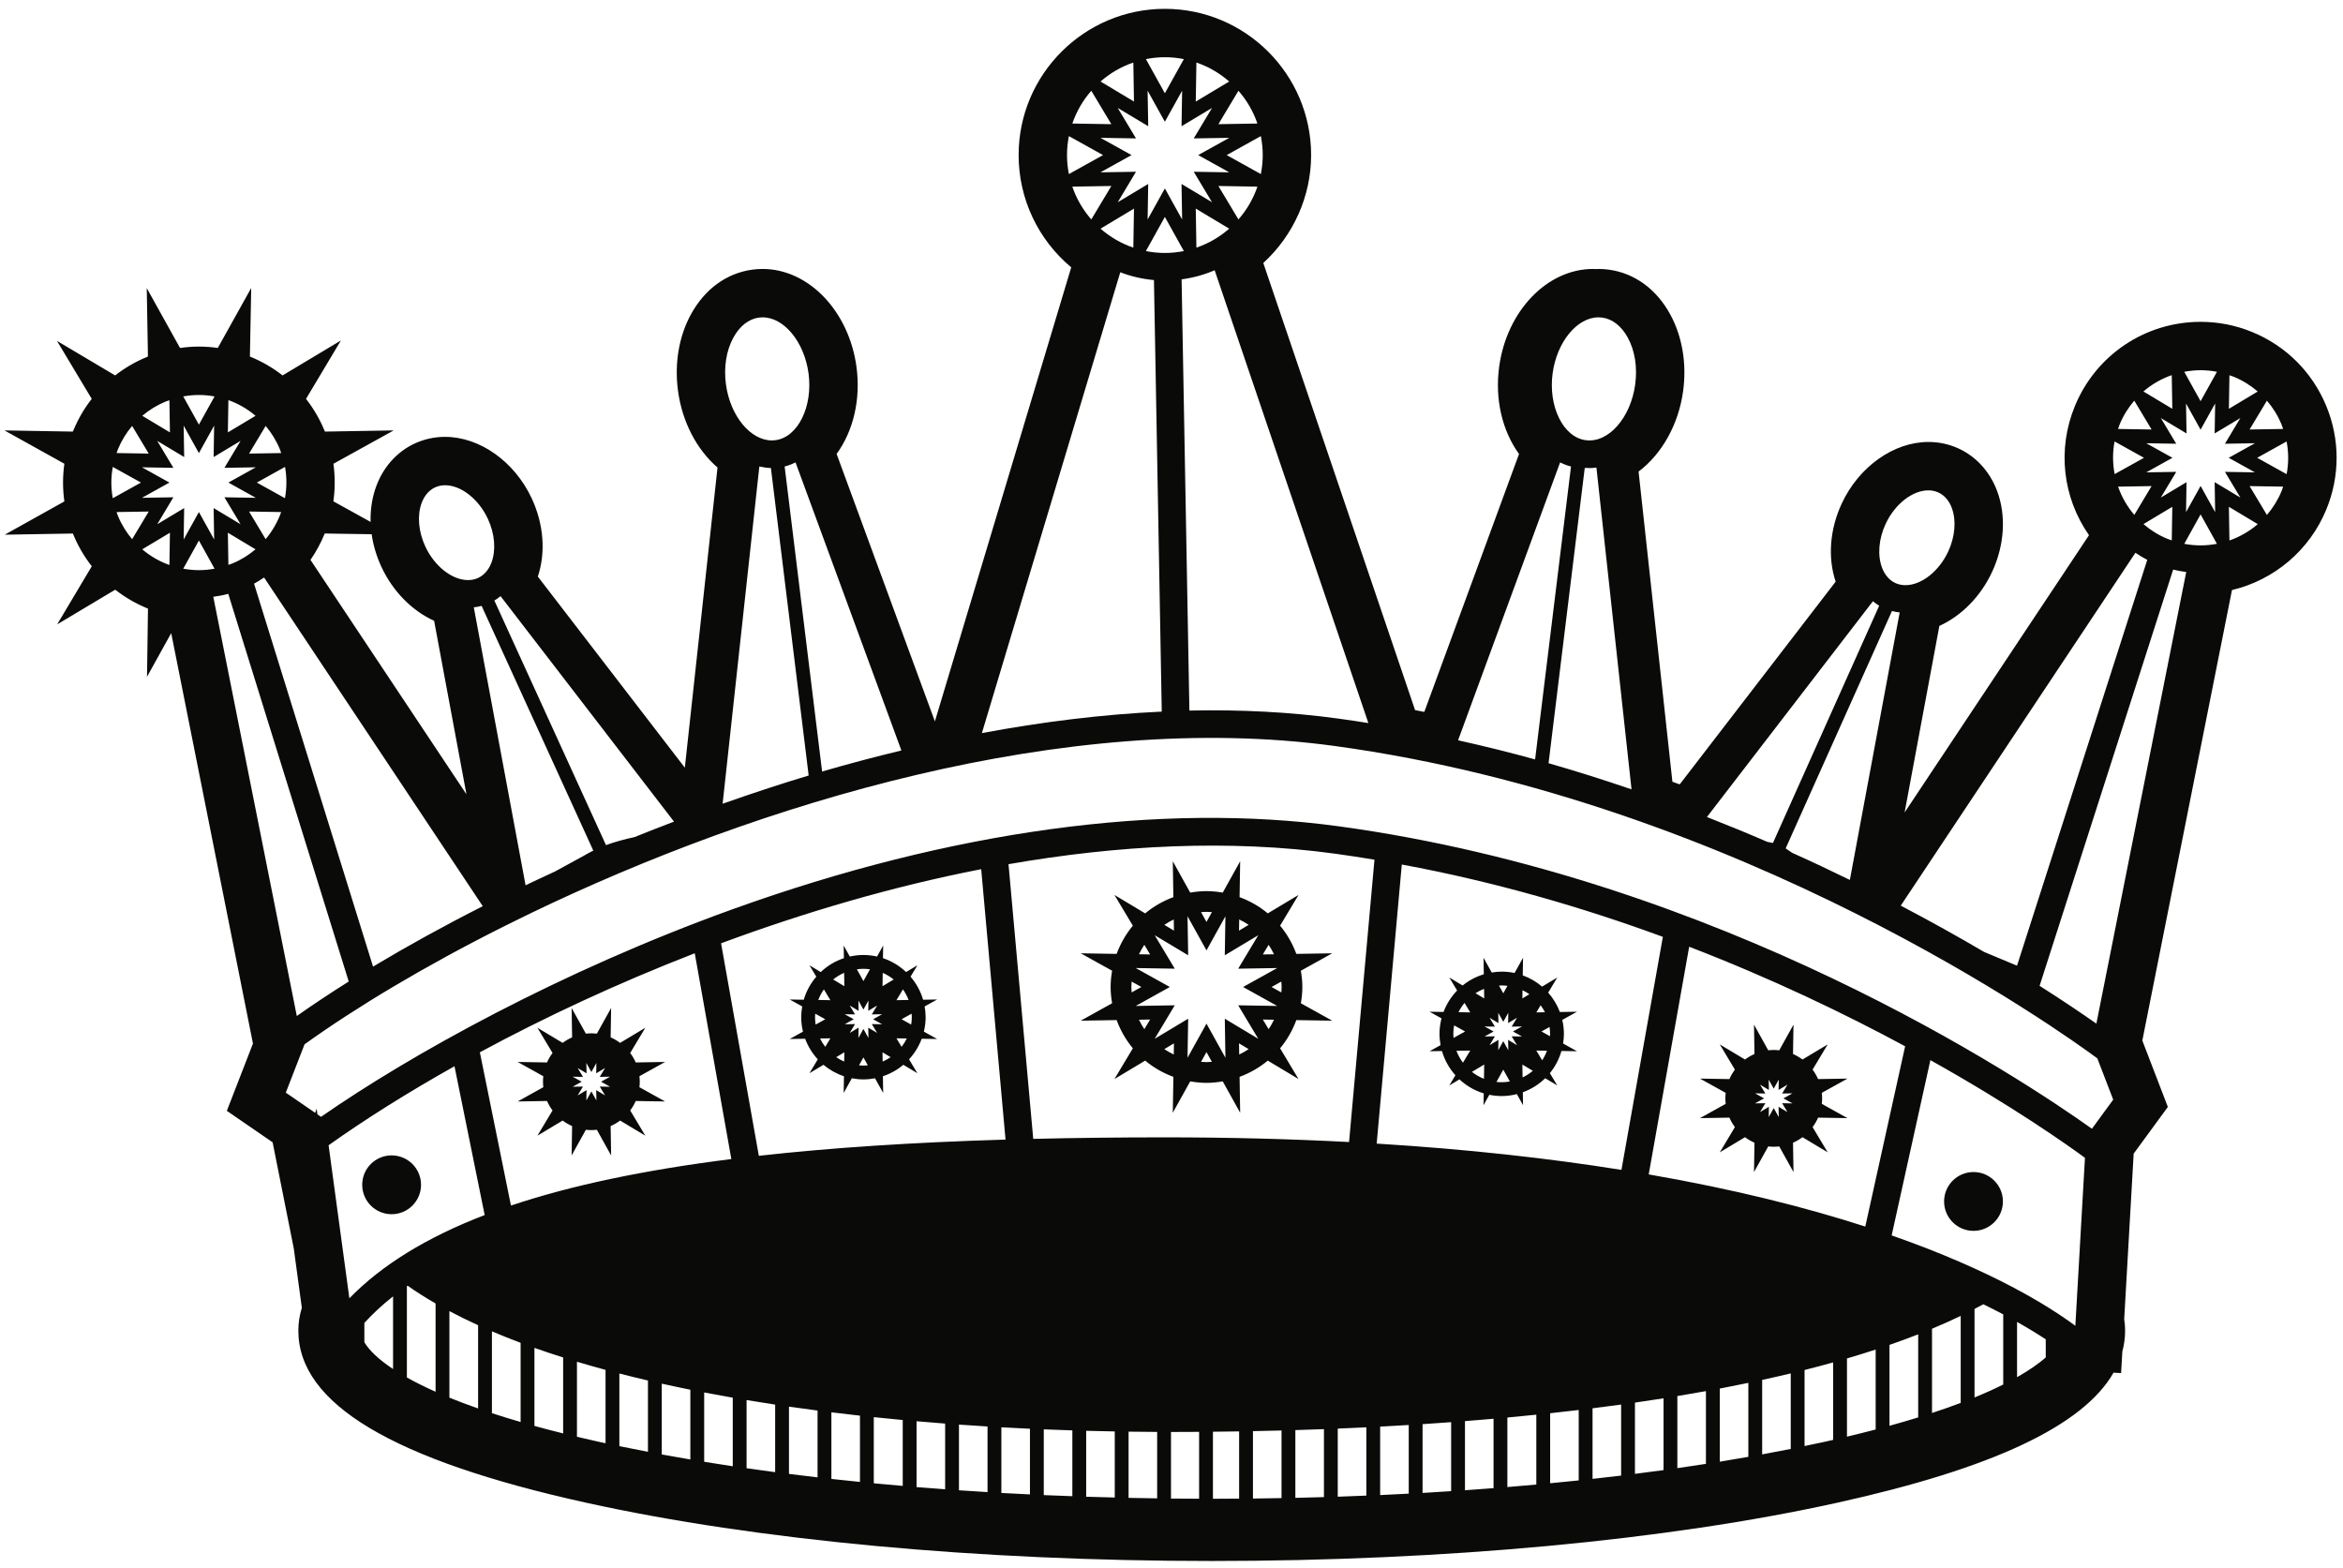 <?xml version="1.0" encoding="UTF-8"?>
<!DOCTYPE svg PUBLIC "-//W3C//DTD SVG 1.1//EN" "http://www.w3.org/Graphics/SVG/1.1/DTD/svg11.dtd">
<svg version="1.1" xmlns="http://www.w3.org/2000/svg" xmlns:xlink="http://www.w3.org/1999/xlink" x="0" y="0" width="526" height="352" viewBox="0, 0, 526, 352">
  <g id="Layer_1">
    <path d="M402.406,247.696 L400.088,247.657 L401.281,249.65 L399.289,248.456 L399.328,250.774 L398.202,248.747 L397.076,250.774 L397.114,248.456 L395.126,249.649 L396.318,247.657 L394,247.696 L396.028,246.57 L394,245.445 L396.318,245.484 L395.126,243.492 L397.114,244.685 L397.076,242.368 L398.202,244.395 L399.328,242.368 L399.289,244.685 L401.281,243.491 L400.088,245.484 L402.406,245.445 L400.379,246.57 L402.406,247.696 z M408.162,242.243 C407.832,241.484 407.41,240.775 406.923,240.119 L410.316,234.459 L404.654,237.852 C403.997,237.365 403.288,236.943 402.529,236.611 L402.638,230.02 L399.437,235.783 C399.031,235.737 398.621,235.708 398.204,235.708 C397.785,235.708 397.375,235.737 396.97,235.783 L393.77,230.02 L393.877,236.612 C393.119,236.943 392.41,237.365 391.753,237.852 L386.088,234.458 L389.483,240.119 C388.997,240.777 388.576,241.485 388.246,242.243 L381.652,242.134 L387.417,245.337 C387.369,245.743 387.341,246.154 387.341,246.57 C387.341,246.987 387.369,247.398 387.417,247.803 L381.652,251.007 L388.246,250.896 C388.576,251.654 388.997,252.364 389.486,253.021 L386.088,258.686 L391.753,255.289 C392.41,255.776 393.119,256.198 393.877,256.528 L393.77,263.12 L396.97,257.357 C397.375,257.404 397.785,257.433 398.204,257.433 C398.621,257.433 399.031,257.404 399.437,257.357 L402.638,263.12 L402.529,256.53 C403.288,256.198 403.997,255.779 404.653,255.29 L410.316,258.685 L406.923,253.023 C407.41,252.366 407.832,251.657 408.162,250.896 L414.754,251.007 L408.99,247.803 C409.038,247.399 409.066,246.988 409.066,246.57 C409.066,246.152 409.038,245.742 408.99,245.337 L414.754,242.134 L408.162,242.243 z M347.965,232.619 L346.052,231.557 L347.871,230.547 C347.943,231.05 347.992,231.561 347.992,232.086 C347.992,232.266 347.975,232.442 347.965,232.619 M346.214,238.024 L344.904,235.841 L347.296,235.879 C347.011,236.638 346.651,237.358 346.214,238.024 M341.817,241.869 L341.77,238.976 L344.12,240.386 C343.424,240.975 342.647,241.47 341.817,241.869 M341.688,232.683 L339.369,232.643 L340.564,234.635 L338.571,233.442 L338.61,235.761 L337.484,233.733 L336.357,235.761 L336.396,233.442 L334.407,234.634 L335.602,232.643 L333.282,232.683 L335.31,231.557 L333.282,230.43 L335.602,230.469 L334.407,228.479 L336.396,229.671 L336.357,227.354 L337.484,229.382 L338.61,227.354 L338.571,229.671 L340.564,228.477 L339.369,230.469 L341.688,230.43 L339.66,231.557 L341.688,232.683 z M337.13,242.948 C336.73,242.948 336.341,242.924 335.952,242.883 L337.484,240.124 L338.962,242.782 C338.364,242.884 337.756,242.948 337.13,242.948 M331.248,222.967 C331.85,222.578 332.491,222.249 333.167,221.982 L333.201,224.137 L331.248,222.967 z M333.148,242.183 C332.17,241.796 331.262,241.269 330.445,240.629 L333.201,238.976 L333.148,242.183 z M327.427,227.228 C327.804,226.479 328.256,225.778 328.787,225.14 L330.066,227.273 L327.427,227.228 z M328.433,238.566 C327.826,237.754 327.33,236.856 326.968,235.892 L330.066,235.841 L328.433,238.566 z M326.313,233.004 C326.288,232.701 326.268,232.394 326.268,232.086 C326.268,231.435 326.336,230.802 326.444,230.182 L328.918,231.557 L326.313,233.004 z M337.13,221.223 C337.566,221.223 337.995,221.257 338.419,221.306 L337.484,222.991 L336.521,221.253 C336.724,221.243 336.924,221.223 337.13,221.223 M341.799,222.293 C342.34,222.551 342.859,222.849 343.346,223.191 L341.77,224.137 L341.799,222.293 z M345.869,225.663 C346.234,226.158 346.559,226.685 346.838,227.241 L344.904,227.273 L345.869,225.663 z M350.191,227.184 C349.584,225.573 348.689,224.102 347.565,222.836 L349.599,219.445 L346.196,221.484 C344.927,220.396 343.458,219.54 341.854,218.959 L341.92,215.007 L340.021,218.424 C339.088,218.227 338.121,218.12 337.13,218.12 C336.366,218.12 335.621,218.198 334.891,218.316 L333.051,215.007 L333.112,218.715 C331.357,219.243 329.746,220.106 328.356,221.233 L325.37,219.444 L327.121,222.364 C325.797,223.727 324.756,225.361 324.072,227.172 L320.935,227.121 L323.618,228.612 C323.332,229.724 323.163,230.884 323.163,232.086 C323.163,232.953 323.255,233.797 323.406,234.62 L320.935,235.992 L323.718,235.946 C324.309,237.993 325.354,239.842 326.74,241.387 L325.37,243.672 L327.645,242.309 C329.185,243.736 331.036,244.829 333.096,245.452 L333.051,248.105 L334.348,245.771 C335.248,245.956 336.177,246.052 337.13,246.052 C338.306,246.052 339.443,245.889 340.536,245.615 L341.92,248.105 L341.872,245.205 C343.77,244.517 345.481,243.438 346.896,242.051 L349.599,243.671 L347.944,240.91 C349.126,239.465 350.016,237.776 350.545,235.935 L354.036,235.992 L350.91,234.255 C351.021,233.546 351.096,232.826 351.096,232.086 C351.096,231.009 350.963,229.967 350.73,228.958 L354.036,227.121 L350.191,227.184 z M136.966,243.959 L134.647,243.92 L135.841,245.912 L133.849,244.718 L133.888,247.037 L132.763,245.009 L131.636,247.037 L131.675,244.718 L129.685,245.912 L130.878,243.92 L128.56,243.959 L130.587,242.834 L128.56,241.708 L130.88,241.747 L129.685,239.754 L131.675,240.948 L131.636,238.63 L132.763,240.658 L133.888,238.63 L133.849,240.948 L135.841,239.754 L134.646,241.747 L136.966,241.708 L134.938,242.834 L136.966,243.959 z M142.722,238.508 C142.39,237.747 141.97,237.04 141.481,236.383 L144.878,230.72 L139.214,234.115 C138.556,233.628 137.847,233.206 137.087,232.874 L137.197,226.283 L133.996,232.046 C133.591,232 133.181,231.97 132.763,231.97 C132.345,231.97 131.935,232 131.529,232.046 L128.328,226.283 L128.438,232.874 C127.677,233.206 126.97,233.628 126.312,234.115 L120.648,230.72 L124.044,236.383 C123.556,237.04 123.136,237.747 122.804,238.508 L116.212,238.397 L121.974,241.6 C121.929,242.005 121.9,242.416 121.9,242.834 C121.9,243.252 121.929,243.661 121.974,244.066 L116.212,247.269 L122.804,247.16 C123.136,247.92 123.556,248.629 124.044,249.285 L120.648,254.949 L126.313,251.552 C126.97,252.039 127.679,252.461 128.438,252.793 L128.328,259.382 L131.529,253.621 C131.935,253.667 132.345,253.696 132.763,253.696 C133.181,253.696 133.591,253.667 133.996,253.621 L137.197,259.382 L137.087,252.793 C137.847,252.461 138.556,252.039 139.214,251.552 L144.878,254.949 L141.481,249.285 C141.97,248.629 142.39,247.92 142.722,247.16 L149.314,247.269 L143.55,244.066 C143.597,243.661 143.625,243.252 143.625,242.834 C143.625,242.416 143.597,242.005 143.55,241.6 L149.314,238.397 L142.722,238.508 z M204.56,230.007 L202.405,228.809 L204.66,227.556 C204.679,227.818 204.7,228.081 204.7,228.348 C204.7,228.914 204.644,229.463 204.56,230.007 M202.403,235.005 L201.257,233.093 L203.575,233.132 C203.246,233.799 202.854,234.425 202.403,235.005 M198.12,221.389 L198.171,218.393 C199.058,218.782 199.886,219.284 200.632,219.885 L198.12,221.389 z M198.155,238.311 L198.12,236.229 L199.946,237.323 C199.386,237.707 198.785,238.037 198.155,238.311 M198.04,229.935 L195.722,229.895 L196.915,231.887 L194.925,230.694 L194.964,233.012 L193.837,230.985 L192.712,233.012 L192.75,230.694 L190.761,231.887 L191.953,229.895 L189.636,229.935 L191.661,228.809 L189.636,227.683 L191.953,227.722 L190.761,225.731 L192.75,226.925 L192.712,224.607 L193.837,226.634 L194.964,224.607 L194.925,226.925 L196.915,225.731 L195.722,227.722 L198.04,227.683 L196.013,228.809 L198.04,229.935 z M193.837,239.212 C193.503,239.212 193.173,239.191 192.845,239.161 L193.837,237.376 L194.829,239.161 C194.503,239.191 194.173,239.212 193.837,239.212 M187.044,219.885 C187.79,219.284 188.616,218.782 189.505,218.393 L189.554,221.389 L187.044,219.885 z M189.519,238.311 C188.89,238.037 188.29,237.707 187.729,237.323 L189.554,236.229 L189.519,238.311 z M185.272,235.005 C184.82,234.425 184.429,233.799 184.099,233.132 L186.419,233.093 L185.272,235.005 z M183.114,230.007 C183.031,229.463 182.976,228.914 182.976,228.348 C182.976,228.081 182.995,227.818 183.015,227.556 L185.271,228.809 L183.114,230.007 z M184.964,222.102 L186.417,224.525 L183.699,224.479 C184.024,223.63 184.448,222.834 184.964,222.102 M193.837,217.486 C194.337,217.486 194.824,217.532 195.306,217.596 L193.837,220.242 L192.368,217.596 C192.851,217.532 193.339,217.486 193.837,217.486 M202.71,222.102 C203.226,222.834 203.65,223.63 203.976,224.479 L201.257,224.525 L202.71,222.102 z M207.233,224.426 C206.667,222.496 205.696,220.742 204.417,219.255 L205.951,216.697 L203.419,218.215 C201.95,216.825 200.187,215.751 198.224,215.098 L198.271,212.258 L196.898,214.73 C195.911,214.509 194.89,214.383 193.837,214.383 C192.785,214.383 191.763,214.509 190.776,214.73 L189.403,212.258 L189.45,215.098 C187.489,215.751 185.724,216.825 184.255,218.215 L181.724,216.697 L183.259,219.255 C181.979,220.742 181.007,222.496 180.441,224.426 L177.285,224.374 L180.095,225.934 C179.956,226.719 179.871,227.524 179.871,228.348 C179.871,229.466 180.017,230.547 180.265,231.591 L177.285,233.245 L180.753,233.187 C181.394,234.916 182.364,236.478 183.593,237.808 L181.724,240.925 L184.867,239.039 C186.21,240.166 187.767,241.042 189.466,241.604 L189.403,245.358 L191.234,242.062 C192.078,242.222 192.947,242.315 193.837,242.315 C194.728,242.315 195.595,242.222 196.441,242.062 L198.271,245.358 L198.21,241.604 C199.909,241.042 201.466,240.166 202.808,239.039 L205.951,240.925 L204.082,237.808 C205.31,236.478 206.281,234.916 206.923,233.187 L210.39,233.245 L207.409,231.591 C207.657,230.547 207.804,229.466 207.804,228.348 C207.804,227.524 207.718,226.719 207.58,225.934 L210.39,224.374 L207.233,224.426 z M287.658,222.787 L285.466,221.569 L287.658,220.352 C287.687,220.757 287.721,221.159 287.721,221.569 C287.721,221.981 287.687,222.384 287.658,222.787 M277.973,225.68 L282.479,233.196 L274.964,228.689 L275.106,237.453 L270.854,229.792 L266.6,237.453 L266.743,228.689 L259.226,233.196 L263.734,225.68 L254.972,225.825 L262.632,221.569 L254.97,217.314 L263.734,217.459 L259.226,209.944 L266.743,214.45 L266.6,205.689 L270.854,213.349 L275.106,205.689 L274.964,214.45 L282.479,209.944 L277.973,217.459 L286.737,217.314 L279.074,221.569 L286.734,225.825 L277.973,225.68 z M284.805,231.037 L283.507,228.875 L286.013,228.917 C285.654,229.652 285.261,230.366 284.805,231.037 M278.199,236.729 L278.158,234.224 L280.32,235.519 C279.649,235.977 278.936,236.371 278.199,236.729 M270.854,238.435 C270.444,238.435 270.041,238.402 269.636,238.373 L270.854,236.184 L272.069,238.373 C271.668,238.402 271.266,238.435 270.854,238.435 M263.507,236.728 C262.772,236.37 262.058,235.976 261.388,235.519 L263.548,234.224 L263.507,236.728 z M256.903,231.036 C256.447,230.365 256.054,229.651 255.695,228.917 L258.199,228.875 L256.903,231.036 z M254.05,222.787 C254.021,222.384 253.988,221.981 253.988,221.569 C253.988,221.159 254.021,220.757 254.05,220.353 L256.24,221.569 L254.05,222.787 z M256.903,212.104 L258.199,214.263 L255.695,214.221 C256.054,213.487 256.447,212.774 256.903,212.104 M263.507,206.411 L263.548,208.916 L261.388,207.619 C262.058,207.162 262.772,206.768 263.507,206.411 M270.854,204.702 C271.266,204.702 271.669,204.736 272.072,204.765 L270.854,206.957 L269.634,204.765 C270.04,204.736 270.443,204.702 270.854,204.702 M278.199,206.409 C278.936,206.768 279.649,207.162 280.32,207.618 L278.158,208.916 L278.199,206.409 z M284.802,212.102 C285.261,212.773 285.654,213.487 286.013,214.221 L283.507,214.263 L284.802,212.102 z M299.082,229.134 L292.042,225.222 C292.246,224.033 292.376,222.817 292.376,221.569 C292.376,220.323 292.246,219.107 292.042,217.918 L299.081,214.005 L291.025,214.138 C290.167,211.816 288.938,209.674 287.381,207.805 L291.518,200.905 L284.616,205.042 C282.749,203.484 280.604,202.254 278.284,201.396 L278.417,193.34 L274.505,200.382 C273.316,200.177 272.102,200.047 270.854,200.047 C269.607,200.047 268.391,200.177 267.201,200.382 L263.289,193.34 L263.423,201.397 C261.101,202.257 258.958,203.485 257.091,205.043 L250.188,200.905 L254.326,207.806 C252.769,209.675 251.54,211.816 250.683,214.138 L242.624,214.005 L249.666,217.918 C249.462,219.107 249.332,220.323 249.332,221.569 C249.332,222.817 249.462,224.031 249.666,225.22 L242.622,229.134 L250.683,228.999 C251.54,231.322 252.769,233.465 254.326,235.332 L250.188,242.234 L257.091,238.096 C258.958,239.654 261.101,240.883 263.425,241.741 L263.289,249.8 L267.202,242.758 C268.393,242.962 269.607,243.092 270.854,243.092 C272.102,243.092 273.316,242.962 274.505,242.758 L278.417,249.8 L278.284,241.742 C280.604,240.883 282.748,239.656 284.616,238.097 L291.518,242.234 L287.381,235.334 C288.938,233.465 290.167,231.322 291.025,229.001 L299.082,229.134 z M449.652,269.712 C449.652,273.357 446.694,276.314 443.049,276.314 C439.401,276.314 436.445,273.357 436.445,269.712 C436.445,266.065 439.401,263.109 443.049,263.109 C446.694,263.109 449.652,266.065 449.652,269.712 M94.523,265.974 C94.523,269.62 91.566,272.577 87.919,272.577 C84.273,272.577 81.315,269.62 81.315,265.974 C81.315,262.328 84.273,259.372 87.919,259.372 C91.566,259.372 94.523,262.328 94.523,265.974 M72.901,119.767 L83.435,119.93 C83.787,122.394 84.519,124.866 85.622,127.243 C88.173,132.736 92.476,137.096 97.46,139.366 L104.716,178.312 L69.705,125.69 C70.981,123.84 72.056,121.85 72.901,119.767 M506.736,102.771 L513.338,99.103 C513.805,101.53 513.809,104.012 513.342,106.441 L506.736,102.771 z M505.032,109.123 L512.563,109.248 C512.444,109.584 512.34,109.924 512.204,110.257 C511.386,112.243 510.263,114.034 508.918,115.602 L505.032,109.123 z M506.864,117.661 C505.001,119.27 502.848,120.514 500.506,121.33 L500.382,113.773 L506.864,117.661 z M508.915,89.944 C510.253,91.5 511.36,93.263 512.173,95.212 C512.322,95.568 512.438,95.933 512.563,96.294 L505.032,96.419 L508.915,89.944 z M500.382,91.77 L500.506,84.237 C500.842,84.354 501.182,84.46 501.513,84.596 C503.49,85.411 505.279,86.532 506.855,87.888 L500.382,91.77 z M497.297,114.967 L494.03,109.085 L490.763,114.967 L490.874,108.238 L485.101,111.699 L488.563,105.927 L481.834,106.038 L487.717,102.771 L481.834,99.503 L488.563,99.615 L485.101,93.843 L490.874,97.303 L490.763,90.576 L494.03,96.459 L497.297,90.576 L497.188,97.303 L502.959,93.843 L499.498,99.615 L506.227,99.503 L500.345,102.771 L506.227,106.038 L499.498,105.927 L502.959,111.699 L497.188,108.238 L497.297,114.967 z M490.363,122.083 L494.03,115.477 L497.695,122.078 C496.499,122.303 495.271,122.433 494.02,122.433 C492.786,122.433 491.566,122.312 490.363,122.083 M421.877,135.973 L398.023,189.241 L396.743,188.981 C392.374,187.09 387.846,185.231 383.206,183.41 L420.467,134.971 C420.913,135.34 421.381,135.676 421.877,135.973 M402.322,191.439 L400.878,190.456 L424.744,137.169 C425.309,137.318 425.891,137.417 426.476,137.486 L415.291,197.535 C411.133,195.501 406.825,193.462 402.322,191.439 M479.153,115.587 C477.543,113.712 476.313,111.558 475.504,109.248 L483.028,109.123 L479.153,115.587 z M487.555,121.308 C487.22,121.189 486.878,121.085 486.545,120.947 C484.545,120.124 482.763,118.995 481.208,117.653 L487.68,113.773 L487.555,121.308 z M452.817,216.786 L445.433,213.7 C439.862,210.428 433.596,206.916 426.718,203.309 L479.397,124.09 C480.242,124.669 481.129,125.199 482.056,125.682 L452.817,216.786 z M487.872,127.865 C488.842,128.103 489.816,128.292 490.804,128.415 L470.632,229.794 C467.677,227.72 463.379,224.796 457.887,221.306 L487.872,127.865 z M481.324,102.771 L474.735,106.43 C474.28,104.047 474.249,101.564 474.72,99.101 L481.324,102.771 z M483.028,96.419 L475.499,96.294 C475.617,95.958 475.72,95.62 475.855,95.287 C476.674,93.299 477.795,91.509 479.142,89.94 L483.028,96.419 z M487.68,91.77 L481.196,87.882 C483.06,86.273 485.213,85.028 487.555,84.214 L487.68,91.77 z M494.039,83.11 C495.273,83.11 496.494,83.232 497.698,83.462 L494.03,90.067 L490.364,83.466 C491.562,83.24 492.788,83.11 494.039,83.11 M432.917,110.078 C433.7,110.078 434.439,110.232 435.118,110.535 C436.855,111.311 437.74,112.865 438.177,114.032 C439.22,116.822 438.918,120.478 437.37,123.813 C435.305,128.258 431.354,131.366 427.763,131.366 C426.979,131.366 426.238,131.212 425.561,130.911 C423.826,130.133 422.941,128.583 422.505,127.417 C421.462,124.626 421.764,120.967 423.311,117.631 C425.376,113.184 429.326,110.078 432.917,110.078 M350.239,103.815 C351.023,104.194 351.832,104.519 352.688,104.724 L344.627,170.482 C338.982,168.922 333.205,167.494 327.337,166.185 L350.239,103.815 z M367.098,86.316 C366.086,93.758 361.107,99.529 355.957,98.813 C350.936,98.131 347.548,91.252 348.563,83.794 C349.521,76.753 354.05,71.239 358.871,71.239 C359.148,71.239 359.426,71.258 359.704,71.296 C361.996,71.608 364.036,73.214 365.45,75.82 C367.037,78.74 367.622,82.468 367.098,86.316 M358.395,104.967 L366.275,177.202 C360.229,175.135 354.029,173.158 347.648,171.335 L355.771,105.067 C355.922,105.064 356.069,105.047 356.22,105.039 C356.411,105.049 356.601,105.078 356.791,105.078 C357.331,105.078 357.865,105.039 358.395,104.967 M247.636,34.816 L239.964,39.076 C239.691,37.697 239.541,36.274 239.541,34.816 C239.541,33.358 239.691,31.934 239.964,30.554 L247.636,34.816 z M249.496,27.878 L240.735,27.732 C241.673,24.996 243.13,22.507 244.995,20.375 L249.496,27.878 z M261.511,20.939 L257.253,13.268 C258.632,12.995 260.054,12.845 261.511,12.845 C262.97,12.845 264.393,12.995 265.772,13.268 L261.511,20.939 z M247.071,18.3 C249.203,16.432 251.693,14.974 254.431,14.038 L254.576,22.799 L247.071,18.3 z M272.098,24.232 L267.993,31.073 L275.972,30.94 L268.996,34.816 L275.971,38.689 L267.993,38.557 L272.098,45.4 L265.253,41.298 L265.386,49.274 L261.511,42.3 L257.638,49.274 L257.771,41.298 L250.927,45.4 L255.03,38.557 L247.052,38.689 L254.027,34.816 L247.052,30.94 L255.03,31.073 L250.927,24.232 L257.771,28.333 L257.638,20.358 L261.511,27.331 L265.386,20.358 L265.253,28.333 L272.098,24.232 z M278.027,20.375 C279.895,22.507 281.353,24.996 282.287,27.732 L273.527,27.878 L278.027,20.375 z M268.447,22.799 L268.592,14.038 C271.33,14.974 273.821,16.432 275.952,18.299 L268.447,22.799 z M283.059,39.076 L275.389,34.816 L283.059,30.554 C283.331,31.934 283.481,33.358 283.481,34.816 C283.481,36.274 283.331,37.696 283.059,39.076 M273.527,41.753 L282.289,41.897 C281.353,44.635 279.895,47.125 278.028,49.258 L273.527,41.753 z M275.953,51.332 C273.821,53.199 271.33,54.658 268.592,55.594 L268.447,46.831 L275.953,51.332 z M272.689,60.669 L307.198,162.318 C304.959,161.963 302.714,161.624 300.453,161.314 C289.533,159.822 278.337,159.274 267.019,159.514 L265.266,62.714 C267.868,62.365 270.362,61.68 272.689,60.669 M257.253,56.364 L261.511,48.693 L265.772,56.364 C264.393,56.636 262.97,56.786 261.511,56.786 C260.054,56.786 258.632,56.636 257.253,56.364 M259.06,62.87 L260.813,159.749 C247.401,160.369 233.863,162.061 220.433,164.574 L251.5,61.122 C253.884,62.034 256.415,62.64 259.06,62.87 M244.995,49.258 C243.128,47.125 241.669,44.635 240.733,41.897 L249.496,41.753 L244.995,49.258 z M254.576,46.831 L254.431,55.594 C251.693,54.658 249.203,53.199 247.069,51.332 L254.576,46.831 z M170.472,104.719 C171.322,104.912 172.185,105.049 173.066,105.065 L181.544,174.092 C174.996,176.06 168.56,178.194 162.228,180.431 L170.472,104.719 z M178.599,103.812 L202.36,168.471 C196.375,169.917 190.431,171.485 184.562,173.2 L176.151,104.721 C177.007,104.516 177.815,104.19 178.599,103.812 M171.203,71.239 C176.023,71.239 180.552,76.752 181.513,83.79 C182.528,91.249 179.144,98.13 174.12,98.813 C173.843,98.851 173.564,98.87 173.286,98.87 C168.466,98.87 163.938,93.356 162.978,86.317 C162.453,82.469 163.037,78.742 164.622,75.821 C166.036,73.215 168.078,71.608 170.369,71.295 C170.648,71.258 170.927,71.239 171.203,71.239 M133.191,190.944 L133.031,191.032 C132.337,191.385 131.655,191.753 130.994,192.144 L124.64,195.617 C122.386,196.648 120.181,197.689 117.989,198.733 L106.367,136.34 C106.964,136.272 107.552,136.171 108.124,136.017 L133.191,190.944 z M110.986,134.816 C111.474,134.525 111.935,134.192 112.376,133.828 L151.313,184.445 C148.332,185.584 145.364,186.733 142.454,187.917 C140.212,188.398 138.063,188.974 136.044,189.722 L110.986,134.816 z M99.927,108.935 C103.517,108.935 107.468,112.04 109.532,116.486 C111.082,119.823 111.382,123.481 110.339,126.271 C109.903,127.438 109.019,128.99 107.283,129.766 C106.605,130.069 105.864,130.221 105.081,130.221 C101.489,130.221 97.539,127.115 95.476,122.669 C93.927,119.335 93.624,115.676 94.667,112.887 C95.105,111.72 95.989,110.166 97.726,109.391 C98.403,109.087 99.144,108.935 99.927,108.935 M44.653,121.337 L48.166,127.663 C47.013,127.876 45.845,127.992 44.663,127.992 C43.464,127.992 42.288,127.872 41.138,127.667 L44.653,121.337 z M51.155,97.067 L51.275,89.823 C53.511,90.62 55.572,91.814 57.369,93.342 L51.155,97.067 z M55.916,101.826 L59.642,95.614 C60.943,97.153 62.028,98.904 62.826,100.842 C62.944,101.128 63.029,101.419 63.134,101.707 L55.916,101.826 z M63.97,111.836 L57.659,108.331 L63.986,104.815 C64.415,107.174 64.39,109.548 63.97,111.836 M57.036,131.029 C57.817,130.603 58.568,130.139 59.289,129.645 L60.468,131.415 L108.38,203.43 C99.56,207.9 91.365,212.43 83.948,216.877 C83.884,216.916 83.815,216.956 83.748,216.995 L57.036,131.029 z M51.245,133.314 L78.289,220.343 C74.085,222.981 70.216,225.564 66.632,228.081 L47.884,133.973 C49.019,133.831 50.138,133.608 51.245,133.314 M55.916,114.833 L63.125,114.951 C62.333,117.159 61.158,119.223 59.632,121.03 L55.916,114.833 z M57.36,123.315 C55.835,124.611 54.091,125.701 52.142,126.504 C51.855,126.621 51.564,126.71 51.274,126.813 L51.155,119.592 L57.36,123.315 z M41.138,88.998 C42.294,88.787 43.462,88.668 44.644,88.668 C45.843,88.668 47.019,88.788 48.169,88.996 L44.653,95.323 L41.138,88.998 z M35.298,117.685 L38.925,111.636 L31.875,111.754 L38.037,108.331 L31.873,104.906 L38.925,105.023 L35.298,98.975 L41.347,102.6 L41.231,95.553 L44.653,101.716 L48.075,95.553 L47.96,102.6 L54.007,98.975 L50.382,105.023 L57.433,104.906 L51.269,108.331 L57.431,111.754 L50.382,111.636 L54.009,117.685 L47.96,114.057 L48.076,121.108 L44.653,114.945 L41.23,121.108 L41.347,114.058 L35.298,117.685 z M38.151,119.592 L38.031,126.837 C35.796,126.04 33.734,124.846 31.937,123.318 L38.151,119.592 z M33.39,114.833 L29.663,121.046 C28.362,119.506 27.278,117.756 26.481,115.819 C26.362,115.533 26.275,115.24 26.171,114.951 L33.39,114.833 z M31.648,108.331 L25.319,111.845 C24.89,109.517 24.894,107.143 25.321,104.816 L31.648,108.331 z M31.94,93.344 C33.487,92.034 35.237,90.95 37.164,90.155 C37.449,90.039 37.741,89.951 38.031,89.847 L38.151,97.067 L31.94,93.344 z M33.39,101.826 L26.171,101.707 C26.283,101.397 26.38,101.082 26.507,100.775 C27.3,98.873 28.371,97.145 29.665,95.617 L33.39,101.826 z M300.558,185.496 C260.546,180.03 213.497,186.462 164.513,204.097 C125.558,218.125 91.935,236.908 72.065,250.717 L71.261,250.164 L71.087,248.883 L70.769,249.827 L64.163,245.287 L68.373,234.436 C79.962,226.118 95.351,216.869 113.226,207.916 L119.156,205 C170.107,180.447 239.212,159.217 299.612,167.463 C390.871,179.932 463.095,231.848 470.848,237.591 L474.412,246.86 L469.634,253.392 C453.796,242.109 386.331,197.213 300.558,185.496 M424.189,301.915 C426.402,301.148 428.55,300.358 430.63,299.544 L430.63,318.191 C428.6,318.819 426.457,319.447 424.189,320.073 L424.189,301.915 z M405.121,324.619 L405.121,307.55 C407.307,307.001 409.441,306.431 411.538,305.845 L411.538,323.236 C410.839,323.393 410.155,323.553 409.438,323.711 C408.026,324.024 406.565,324.318 405.121,324.619 M395.604,326.494 L395.604,309.777 C397.775,309.304 399.918,308.818 402.019,308.313 L402.019,325.268 C399.914,325.687 397.771,326.095 395.604,326.494 M386.084,328.134 L386.084,311.72 C388.256,311.307 390.389,310.879 392.5,310.439 L392.5,327.044 C390.386,327.417 388.253,327.783 386.084,328.134 M376.565,329.582 L376.565,313.402 C378.729,313.044 380.869,312.675 382.979,312.292 L382.979,328.623 C380.864,328.951 378.727,329.273 376.565,329.582 M316.261,319.897 L316.261,335.304 C314.127,335.416 311.996,335.53 309.843,335.628 L309.843,320.262 C311.995,320.15 314.131,320.025 316.261,319.897 M325.779,319.259 L325.779,334.747 C323.648,334.884 321.518,335.024 319.364,335.146 L319.364,319.707 C321.516,319.567 323.652,319.416 325.779,319.259 M335.3,318.494 L335.3,334.071 C333.17,334.238 331.036,334.398 328.883,334.546 L328.883,319.027 C331.037,318.858 333.173,318.678 335.3,318.494 M344.901,317.581 L344.901,333.265 C342.749,333.462 340.584,333.648 338.402,333.827 L338.402,318.217 C340.586,318.016 342.749,317.802 344.901,317.581 M354.421,316.526 L354.421,332.336 C352.302,332.558 350.155,332.766 348.004,332.972 L348.004,317.258 C350.162,317.025 352.3,316.779 354.421,316.526 M363.941,315.308 L363.941,331.254 C361.824,331.511 359.679,331.753 357.525,331.988 L357.525,316.149 C359.684,315.879 361.822,315.599 363.941,315.308 M367.045,314.871 C369.205,314.559 371.347,314.24 373.461,313.906 L373.461,330.022 C371.346,330.312 369.202,330.592 367.045,330.863 L367.045,314.871 z M364.011,262.626 C347.964,260.063 329.734,257.997 309.064,256.725 L314.703,194.075 C335.738,197.973 355.45,203.752 373.31,210.311 L364.011,262.626 z M272.302,321.406 C274.267,321.386 276.228,321.362 278.182,321.331 L278.182,336.425 C276.224,336.44 274.267,336.458 272.302,336.458 L272.302,321.406 z M287.701,321.128 L287.701,336.305 C285.566,336.343 283.433,336.385 281.285,336.407 L281.285,321.274 C283.432,321.234 285.57,321.183 287.701,321.128 M297.223,320.825 L297.223,336.081 C295.086,336.143 292.955,336.208 290.806,336.254 L290.806,321.041 C292.952,320.976 295.091,320.903 297.223,320.825 M306.741,320.417 L306.741,335.747 C304.607,335.835 302.476,335.925 300.325,335.994 L300.325,320.705 C302.475,320.617 304.611,320.52 306.741,320.417 M224.806,320.414 C226.939,320.531 229.078,320.64 231.222,320.738 L231.222,335.477 C229.077,335.372 226.931,335.273 224.806,335.153 L224.806,320.414 z M158.087,312.593 C160.199,313 162.343,313.389 164.503,313.767 L164.503,329.159 C162.333,328.836 160.204,328.496 158.087,328.153 L158.087,312.593 z M88.242,291.023 L88.242,307.333 C84.857,305.087 82.826,303.038 81.8,301.322 L81.8,296.976 C83.71,294.898 85.841,292.909 88.242,291.023 M97.787,292.617 L97.787,312.435 C95.331,311.342 93.192,310.266 91.345,309.224 L91.345,288.744 C91.399,288.706 91.457,288.67 91.511,288.633 C93.47,290.008 95.565,291.334 97.787,292.617 M107.332,297.499 L107.332,316.185 C105.007,315.372 102.856,314.561 100.89,313.759 L100.89,294.334 C102.942,295.424 105.095,296.477 107.332,297.499 M78.433,291.452 L73.769,257.101 C81.771,251.401 91.323,245.374 102.032,239.361 L108.808,272.765 C95.707,277.804 85.7,283.998 78.433,291.452 M116.878,301.45 L116.878,319.227 C114.597,318.563 112.458,317.9 110.437,317.238 L110.437,298.869 C112.517,299.754 114.66,300.618 116.878,301.45 M126.425,304.737 L126.425,321.787 C124.177,321.229 122.026,320.668 119.981,320.104 L119.981,302.582 C122.075,303.323 124.224,304.042 126.425,304.737 M135.943,307.52 L135.943,323.99 C135.509,323.894 135.054,323.806 134.622,323.711 C132.864,323.324 131.181,322.932 129.527,322.54 L129.527,305.694 C131.622,306.323 133.765,306.93 135.943,307.52 M145.464,309.909 L145.464,325.921 C143.291,325.505 141.152,325.081 139.048,324.643 L139.048,308.337 C141.151,308.879 143.291,309.402 145.464,309.909 M154.983,311.979 L154.983,327.637 C152.82,327.272 150.673,326.902 148.566,326.514 L148.566,310.617 C150.677,311.085 152.814,311.541 154.983,311.979 M114.71,270.636 L107.729,236.225 C122.16,228.436 138.478,220.782 155.972,213.998 L164.183,260.195 C144.525,262.67 128.155,266.126 114.71,270.636 M174.022,315.32 L174.022,330.484 C171.858,330.2 169.726,329.902 167.605,329.599 L167.605,314.297 C169.726,314.652 171.862,314.994 174.022,315.32 M183.541,316.654 L183.541,331.652 C181.384,331.404 179.246,331.145 177.125,330.876 L177.125,315.777 C179.246,316.083 181.386,316.375 183.541,316.654 M193.062,317.8 L193.062,332.675 C190.906,332.459 188.767,332.236 186.646,332.001 L186.646,317.05 C188.769,317.311 190.908,317.561 193.062,317.8 M202.662,318.779 L202.662,333.568 C200.484,333.379 198.314,333.189 196.165,332.983 L196.165,318.134 C198.32,318.358 200.484,318.577 202.662,318.779 M212.183,319.581 L212.183,334.326 C210.034,334.169 207.89,334.01 205.767,333.836 L205.767,319.053 C207.896,319.241 210.034,319.417 212.183,319.581 M221.701,320.23 L221.701,334.959 C219.556,334.831 217.409,334.701 215.286,334.555 L215.286,319.81 C217.417,319.962 219.558,320.1 221.701,320.23 M170.358,259.466 L161.88,211.76 C180.45,204.875 200.188,199.033 220.277,195.122 L225.741,255.825 C205.026,256.443 186.634,257.645 170.358,259.466 M240.741,321.108 L240.741,335.88 C238.599,335.803 236.453,335.725 234.326,335.633 L234.326,320.875 C236.46,320.962 238.599,321.04 240.741,321.108 M250.261,321.344 L250.261,336.176 C248.118,336.121 245.974,336.068 243.845,335.997 L243.845,321.199 C245.98,321.255 248.121,321.306 250.261,321.344 M259.78,321.452 L259.78,336.362 C257.638,336.333 255.496,336.301 253.365,336.255 L253.365,321.391 C255.503,321.42 257.642,321.443 259.78,321.452 M269.198,321.437 L269.198,336.444 C267.09,336.436 264.981,336.43 262.886,336.41 L262.886,321.457 C263.287,321.457 263.689,321.458 264.091,321.458 C265.796,321.455 267.499,321.448 269.198,321.437 M261.511,255.324 C251.185,255.324 241.354,255.439 231.96,255.663 L226.409,194.001 C250.989,189.713 275.937,188.395 299.718,191.645 C302.691,192.052 305.639,192.504 308.566,192.99 L302.862,256.373 C290.002,255.697 276.239,255.324 261.511,255.324 M421.085,302.959 L421.085,320.906 C419.033,321.445 416.881,321.98 414.643,322.513 L414.643,304.958 C416.842,304.312 418.99,303.645 421.085,302.959 M418.755,275.35 C405.65,271.119 389.604,267.018 370.134,263.641 L379.217,212.533 C397.787,219.69 414.169,227.575 427.699,234.878 L418.755,275.35 z M440.176,295.407 L440.176,314.934 C438.189,315.685 436.042,316.442 433.733,317.201 L433.733,298.289 C435.964,297.357 438.119,296.398 440.176,295.407 M449.722,295.062 L449.722,310.811 C447.82,311.76 445.683,312.731 443.279,313.713 L443.279,293.846 C443.947,293.498 444.608,293.147 445.255,292.793 C446.845,293.569 448.338,294.329 449.722,295.062 M459.267,300.668 L459.267,304.733 C457.698,306.111 455.58,307.6 452.826,309.161 L452.826,296.758 C455.386,298.2 457.518,299.516 459.267,300.668 M424.675,277.338 L433.369,237.987 C451.944,248.378 464.217,257.087 468.07,259.917 L465.913,297.63 C460.018,293.248 447.27,285.227 424.675,277.338 M522.201,91.035 C519.065,83.51 513.188,77.656 505.651,74.552 C501.938,73.023 498.031,72.248 494.039,72.248 C481.62,72.248 470.54,79.668 465.81,91.152 C461.814,100.855 463.063,111.661 468.976,120.146 L427.584,182.389 L435.386,140.51 C440.368,138.241 444.672,133.881 447.222,128.387 C450.012,122.383 450.422,115.76 448.352,110.228 C446.707,105.832 443.582,102.419 439.548,100.615 C437.466,99.687 435.235,99.217 432.917,99.217 C425.124,99.217 417.304,104.778 413.457,113.058 C410.777,118.837 410.296,125.178 412.102,130.574 L377.092,176.088 C376.547,175.887 376.001,175.687 375.454,175.488 L367.859,105.862 C373.112,101.899 376.845,95.252 377.86,87.783 C378.694,81.663 377.677,75.575 374.997,70.636 C371.89,64.911 366.978,61.322 361.168,60.532 C360.408,60.428 359.636,60.376 358.871,60.376 C358.669,60.376 358.468,60.385 358.217,60.403 C358.021,60.387 357.826,60.377 357.629,60.377 C347.322,60.377 338.263,69.815 336.559,82.331 C335.572,89.592 337.227,96.69 341.021,101.911 L319.756,159.815 C319.064,159.678 318.373,159.546 317.684,159.415 L283.608,59.039 C290.386,52.845 294.345,44.02 294.345,34.816 C294.345,16.712 279.616,1.983 261.511,1.983 C243.407,1.983 228.679,16.712 228.679,34.816 C228.679,44.613 233.038,53.8 240.489,60.016 L209.882,161.944 L187.818,101.905 C191.611,96.684 193.265,89.586 192.275,82.321 C190.568,69.811 181.509,60.376 171.203,60.376 C170.433,60.376 169.657,60.429 168.903,60.532 C163.095,61.323 158.181,64.914 155.075,70.64 C152.396,75.577 151.382,81.665 152.216,87.784 C153.158,94.703 156.403,100.915 161.08,104.952 L153.743,172.335 L120.741,129.432 C122.55,124.032 122.066,117.69 119.386,111.91 C115.54,103.633 107.72,98.071 99.927,98.071 C97.605,98.071 95.374,98.543 93.294,99.473 C89.261,101.275 86.136,104.688 84.493,109.082 C83.55,111.605 83.121,114.353 83.198,117.165 L74.843,112.543 C75.236,109.743 75.239,106.904 74.853,104.112 L88.388,96.623 L72.944,96.887 C72.921,96.826 72.894,96.765 72.869,96.704 C71.806,94.124 70.41,91.727 68.703,89.543 L76.534,76.43 L63.438,84.277 C61.203,82.532 58.732,81.105 56.103,80.042 L56.396,64.652 L48.896,78.11 C46.075,77.706 43.271,77.699 40.419,78.116 L32.946,64.677 L33.21,80.038 C33.148,80.062 33.087,80.087 33.025,80.113 C30.427,81.185 28.023,82.58 25.847,84.279 L12.789,76.525 L20.593,89.54 C18.919,91.684 17.54,94.048 16.48,96.599 C16.44,96.695 16.4,96.79 16.361,96.887 L1,96.624 L14.449,104.1 C14.054,106.907 14.054,109.759 14.449,112.564 L1.067,120.032 L16.362,119.771 C16.386,119.835 16.411,119.895 16.438,119.956 C17.499,122.538 18.896,124.937 20.606,127.12 L12.833,140.167 L25.865,132.381 C28.105,134.131 30.583,135.561 33.22,136.626 L33.005,151.932 L38.435,142.133 L56.788,234.265 L50.927,249.37 L61.204,256.436 L65.949,280.25 L67.761,293.583 C67.239,295.281 66.976,297.003 66.976,298.712 C66.976,315.11 88.118,327.749 131.611,337.349 C169.812,345.781 219.681,350.425 272.03,350.425 C324.379,350.425 374.248,345.781 412.449,337.349 C447.292,329.658 467.664,320.082 474.485,308.154 L476.185,308.246 L476.463,303.409 C476.875,301.862 477.084,300.285 477.084,298.712 C477.084,297.874 477.018,297.025 476.88,296.13 L479.005,258.98 L486.68,248.494 L480.95,233.594 L501.075,132.46 C510.552,130.217 518.486,123.527 522.249,114.392 C525.354,106.855 525.336,98.56 522.201,91.035" fill="#0A0B09"/>
  </g>
</svg>
